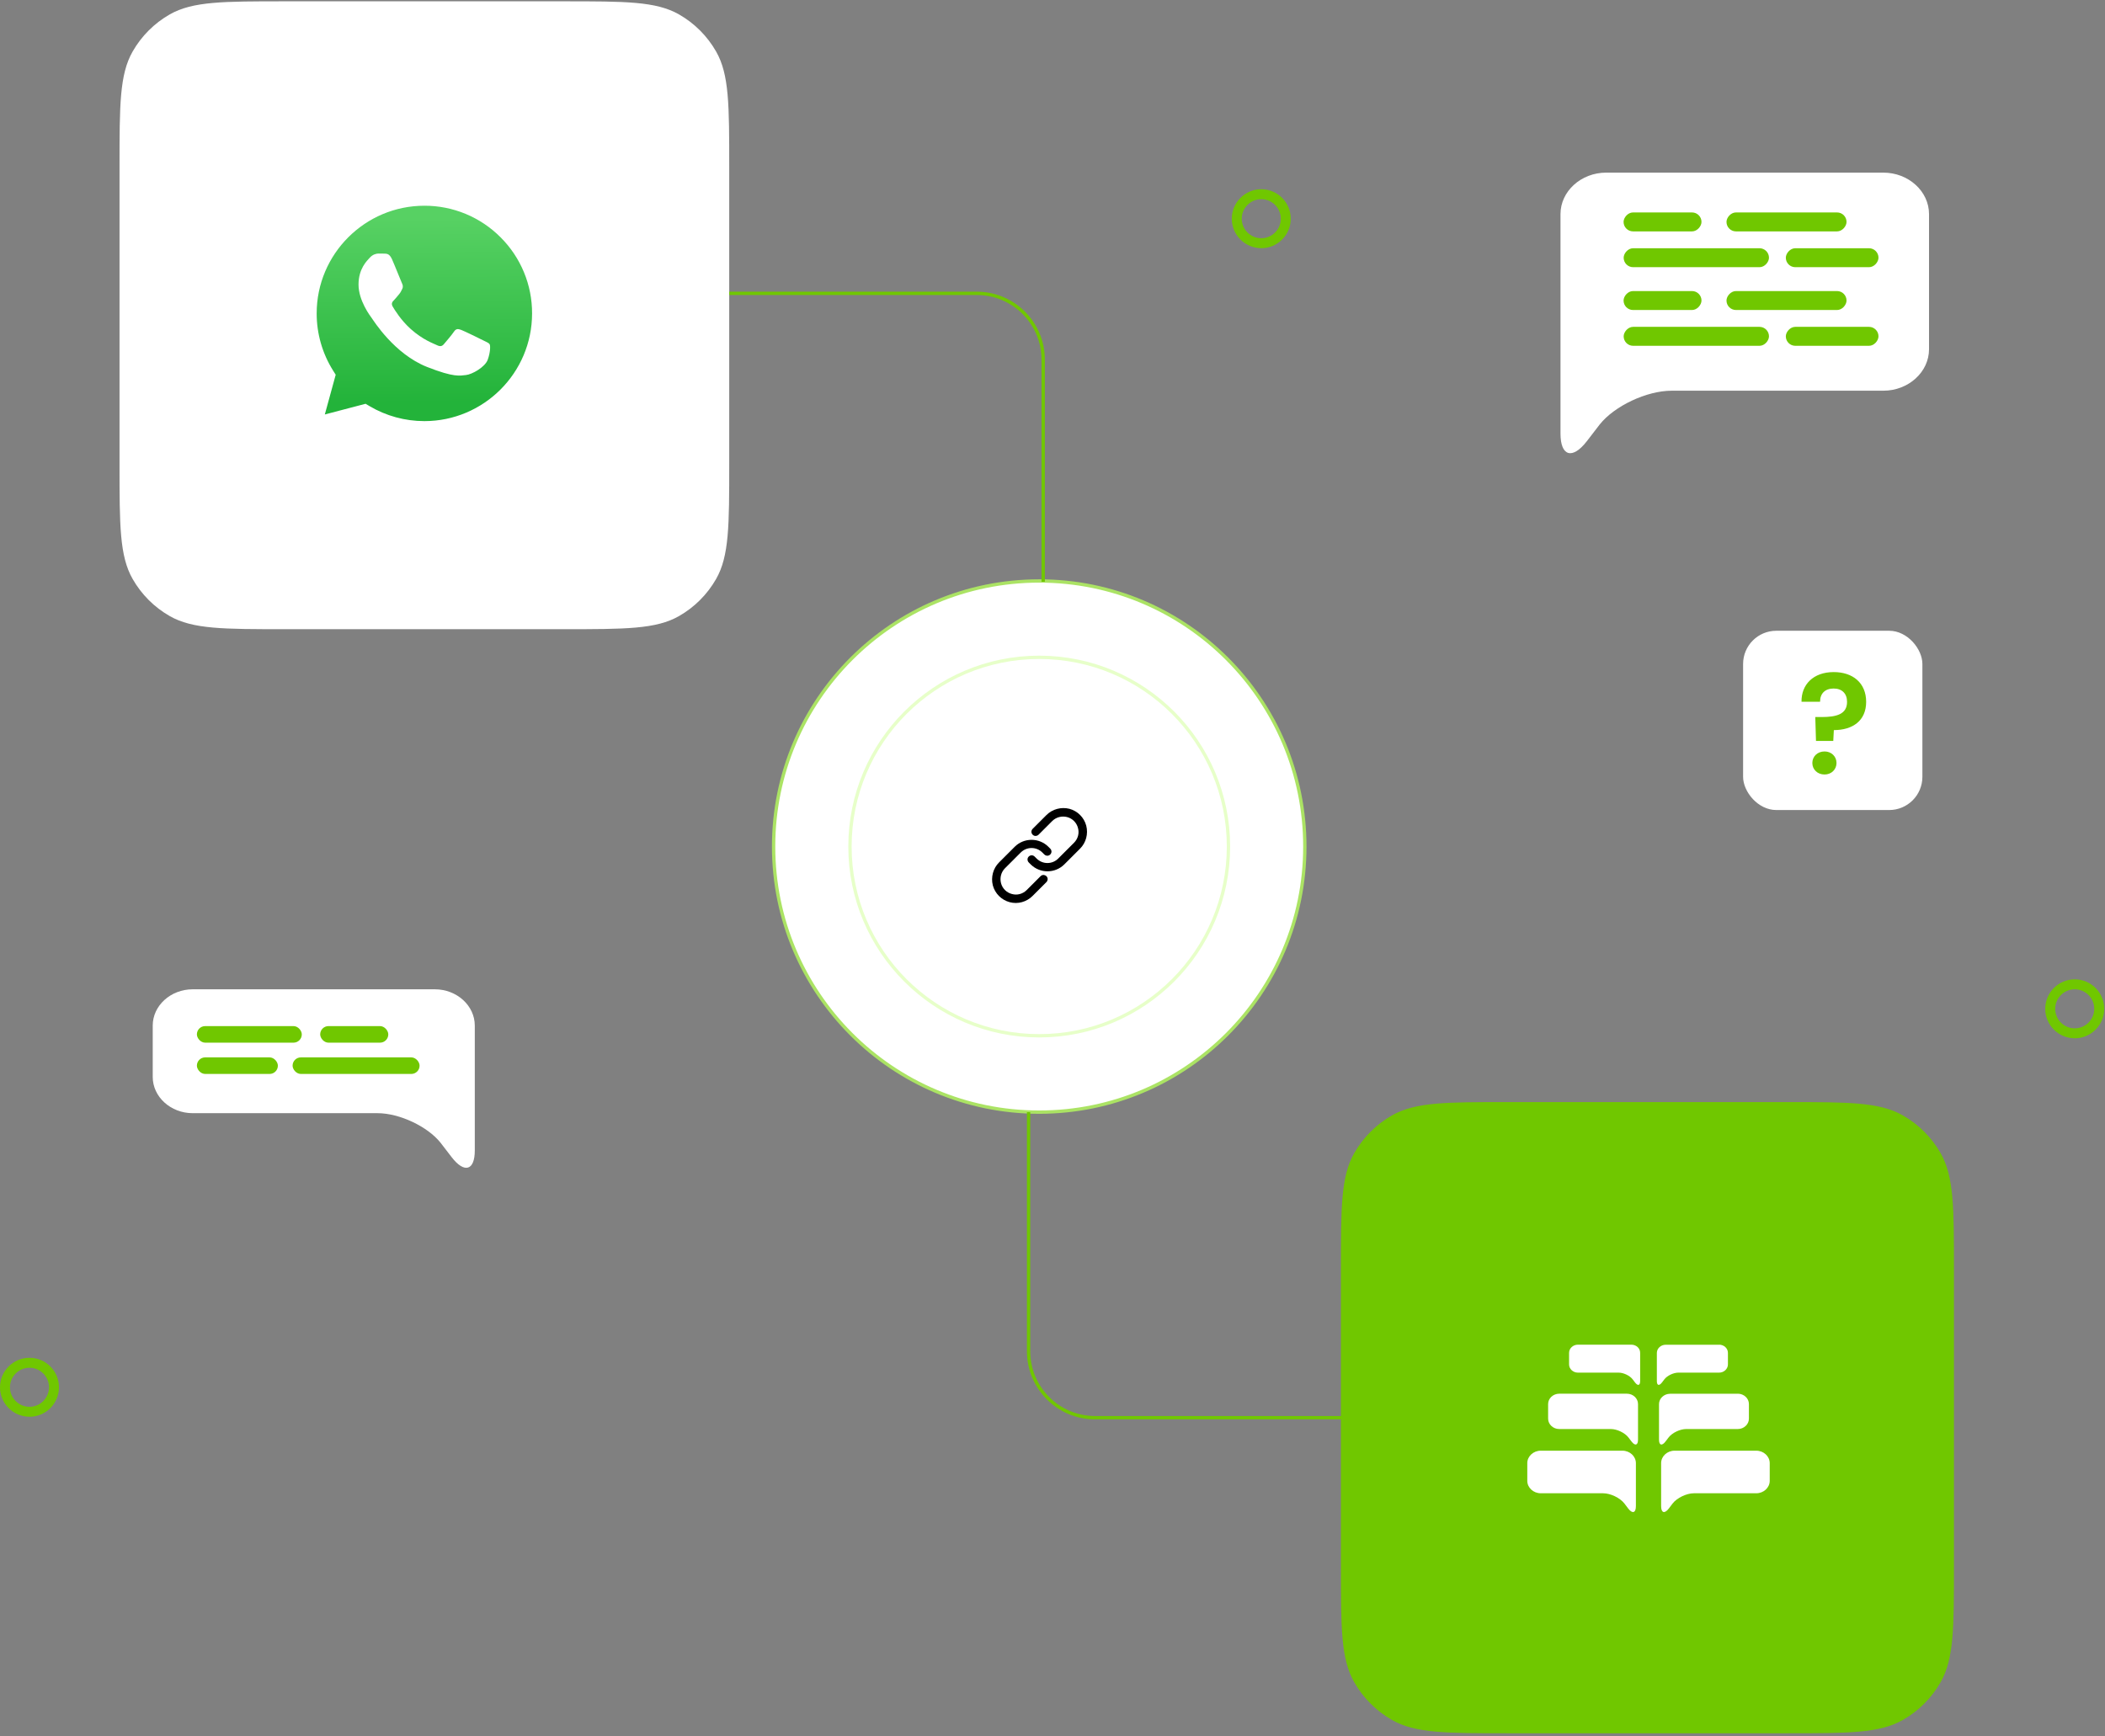 <?xml version="1.0" encoding="UTF-8"?>
<svg xmlns="http://www.w3.org/2000/svg" width="634" height="523" viewBox="0 0 634 523" fill="none">
  <rect x="0" y="0" width="634" height="523" fill="#808080" stroke="none"/>
  <path d="M36 50.195V139.726C36 158.229 36 167.48 39.941 174.39C42.603 179.057 46.469 182.923 51.136 185.585C58.046 189.526 67.297 189.526 85.8 189.526H169.833C188.336 189.526 197.588 189.526 204.497 185.585C209.164 182.923 213.03 179.057 215.692 174.39C219.633 167.48 219.633 158.229 219.633 139.726V50.194C219.633 31.692 219.633 22.44 215.692 15.531C213.03 10.864 209.164 6.998 204.497 4.336C197.588 0.395 188.336 0.395 169.833 0.395H85.8C67.297 0.395 58.046 0.395 51.136 4.336C46.469 6.998 42.603 10.864 39.941 15.531C36 22.44 36 31.692 36 50.195Z" fill="white"></path>
  <path d="M127.83 61.971C109.937 61.971 95.385 76.517 95.379 94.396C95.37 100.501 97.089 106.485 100.338 111.654L101.11 112.881L97.832 124.846L110.11 121.627L111.295 122.329C116.274 125.284 121.983 126.847 127.805 126.85H127.818C145.697 126.85 160.248 112.303 160.255 94.422C160.269 90.16 159.437 85.938 157.807 82C156.178 78.062 153.784 74.487 150.763 71.48C147.759 68.458 144.186 66.061 140.249 64.428C136.313 62.796 132.091 61.961 127.83 61.971Z" fill="url(#paint0_linear_7345_7)"></path>
  <path fill-rule="evenodd" clip-rule="evenodd" d="M118.062 78.082C117.331 76.459 116.561 76.426 115.867 76.398L113.998 76.375C113.348 76.375 112.291 76.619 111.398 77.595C110.504 78.571 107.984 80.93 107.984 85.728C107.984 90.525 111.479 95.161 111.966 95.813C112.453 96.464 118.712 106.624 128.624 110.532C136.861 113.781 138.537 113.135 140.326 112.972C142.115 112.81 146.096 110.613 146.908 108.336C147.72 106.059 147.72 104.108 147.477 103.7C147.233 103.292 146.583 103.05 145.607 102.562C144.631 102.074 139.837 99.715 138.944 99.389C138.05 99.064 137.4 98.902 136.749 99.878C136.098 100.854 134.232 103.049 133.663 103.7C133.094 104.351 132.525 104.433 131.549 103.945C130.573 103.458 127.433 102.428 123.707 99.106C120.809 96.521 118.852 93.329 118.282 92.353C117.713 91.378 118.222 90.85 118.711 90.364C119.148 89.927 119.686 89.225 120.174 88.656C120.663 88.087 120.824 87.68 121.148 87.03C121.473 86.38 121.311 85.809 121.067 85.322C120.823 84.834 118.928 80.011 118.062 78.082Z" fill="white"></path>
  <path d="M404.367 382.273V471.804C404.367 490.307 404.367 499.558 408.308 506.468C410.97 511.135 414.837 515.001 419.503 517.663C426.413 521.604 435.664 521.604 454.167 521.604H538.201C556.704 521.604 565.955 521.604 572.864 517.663C577.531 515.001 581.398 511.135 584.06 506.468C588.001 499.558 588.001 490.307 588.001 471.804V382.273C588.001 363.77 588.001 354.518 584.06 347.609C581.398 342.942 577.531 339.076 572.864 336.414C565.955 332.473 556.704 332.473 538.201 332.473H454.167C435.664 332.473 426.413 332.473 419.503 336.414C414.837 339.076 410.97 342.942 408.308 347.609C404.367 354.518 404.367 363.77 404.367 382.273Z" fill="#70C700" stroke="#70C700"></path>
  <path d="M464.058 436.98C461.822 436.98 460 438.673 460 440.733V446.055C460 448.115 461.822 449.808 464.058 449.808H482.836C485.072 449.808 487.929 451.194 489.233 452.866L490.372 454.375C491.655 456.068 492.711 455.742 492.711 453.682V440.733C492.711 438.673 490.889 436.98 488.653 436.98H464.058Z" fill="white"></path>
  <path d="M528.962 436.98C531.198 436.98 533.02 438.673 533.02 440.733V446.055C533.02 448.115 531.198 449.808 528.962 449.808H510.184C507.948 449.808 505.091 451.194 503.787 452.866L502.648 454.375C501.364 456.068 500.309 455.742 500.309 453.682V448.849C500.309 448.319 500.309 446.198 500.309 444.138V440.733C500.309 438.673 502.13 436.98 504.366 436.98H528.983H528.962Z" fill="white"></path>
  <path d="M469.627 419.812C467.785 419.812 466.273 421.22 466.273 422.933V427.337C466.273 429.05 467.785 430.458 469.627 430.458H485.176C487.018 430.458 489.399 431.6 490.455 432.986L491.407 434.23C492.463 435.617 493.353 435.372 493.353 433.659V422.933C493.353 421.22 491.842 419.812 489.999 419.812H469.627Z" fill="white"></path>
  <path d="M523.398 419.812C525.24 419.812 526.752 421.22 526.752 422.933V427.337C526.752 429.05 525.24 430.458 523.398 430.458H507.85C506.007 430.458 503.626 431.6 502.57 432.986L501.618 434.23C500.562 435.617 499.672 435.372 499.672 433.659V429.662C499.672 429.234 499.672 427.48 499.672 425.767V422.953C499.672 421.24 501.183 419.833 503.026 419.833H523.398V419.812Z" fill="white"></path>
  <path d="M475.236 405.047C473.787 405.047 472.586 406.148 472.586 407.514V411.002C472.586 412.347 473.787 413.469 475.236 413.469H487.534C488.983 413.469 490.867 414.366 491.716 415.468L492.461 416.446C493.31 417.548 493.993 417.344 493.993 415.998V407.514C494.014 406.148 492.813 405.047 491.364 405.047H475.236Z" fill="white"></path>
  <path d="M517.781 405.047C519.23 405.047 520.431 406.148 520.431 407.514V411.002C520.431 412.347 519.23 413.469 517.781 413.469H505.483C504.034 413.469 502.15 414.366 501.301 415.468L500.555 416.446C499.707 417.548 499.023 417.344 499.023 415.998V412.837C499.023 412.49 499.023 411.104 499.023 409.758V407.535C499.023 406.189 500.224 405.067 501.673 405.067H517.801L517.781 405.047Z" fill="white"></path>
  <path d="M261.422 256.053V259.352C261.422 287.591 284.314 310.484 312.553 310.484C340.792 310.484 363.685 287.591 363.685 259.352V256.053C363.685 227.814 340.792 204.922 312.553 204.922C284.314 204.922 261.422 227.814 261.422 256.053Z" fill="url(#paint1_linear_7345_7)" fill-opacity="0.5" stroke="url(#paint2_linear_7345_7)"></path>
  <path d="M313 335C357.183 335 393 299.183 393 255C393 210.817 357.183 175 313 175C268.817 175 233 210.817 233 255C233 299.183 268.817 335 313 335Z" fill="white" stroke="#ABE364"></path>
  <path d="M313 312C344.48 312 370 286.48 370 255C370 223.52 344.48 198 313 198C281.52 198 256 223.52 256 255C256 286.48 281.52 312 313 312Z" fill="white" stroke="#E7FFC9"></path>
  <path d="M325.309 255.623L320.556 260.375C319.22 261.71 317.396 262.455 315.495 262.455C313.593 262.455 311.769 261.71 310.433 260.375L309.842 259.784C309.534 259.476 309.405 258.988 309.508 258.577C309.636 258.14 309.97 257.806 310.407 257.678C310.844 257.549 311.307 257.703 311.615 258.012L312.206 258.602C313.079 259.476 314.236 259.964 315.469 259.964C316.702 259.964 317.858 259.476 318.732 258.602L323.485 253.851C324.667 252.669 325.13 250.974 324.667 249.382C324.256 247.789 322.997 246.531 321.404 246.12C319.811 245.709 318.09 246.146 316.933 247.301L312.797 251.436C312.488 251.745 312 251.873 311.589 251.77C311.152 251.642 310.818 251.308 310.69 250.871C310.561 250.435 310.716 249.972 311.024 249.664L315.186 245.503C316.985 243.706 319.631 243.012 322.098 243.629C324.564 244.296 326.491 246.223 327.159 248.688C327.802 251.18 327.108 253.825 325.309 255.623ZM315.186 263.945C314.955 263.713 314.621 263.585 314.287 263.559C313.927 263.559 313.645 263.688 313.388 263.945L309.225 268.105C308.043 269.287 306.348 269.749 304.755 269.287C303.162 268.876 301.903 267.617 301.492 266.025C301.081 264.433 301.517 262.712 302.674 261.556L307.427 256.804C308.3 255.931 309.457 255.443 310.69 255.443C311.923 255.443 313.079 255.931 313.953 256.804L314.544 257.395C314.852 257.703 315.34 257.832 315.752 257.729C316.188 257.601 316.522 257.267 316.651 256.83C316.779 256.394 316.625 255.931 316.317 255.623L315.752 255.058C314.415 253.722 312.591 252.978 310.69 252.978C308.789 252.978 306.964 253.722 305.628 255.058L300.901 259.784C299.102 261.582 298.408 264.227 299.025 266.693C299.693 269.159 301.62 271.085 304.087 271.753C306.553 272.42 309.174 271.701 310.998 269.878L315.161 265.717C315.392 265.486 315.52 265.152 315.546 264.818C315.546 264.51 315.417 264.176 315.186 263.945Z" fill="black"></path>
  <path d="M219.633 88.363H294.199C305.244 88.363 314.199 97.318 314.199 108.363V175.232" stroke="#70C700"></path>
  <path d="M404.367 427.039L329.801 427.039C318.756 427.039 309.801 418.085 309.801 407.039L309.801 335" stroke="#70C700"></path>
  <path d="M8.88 426.75C3.98 426.75 0 422.77 0 417.88C0 412.99 3.98 409 8.88 409C13.78 409 17.76 412.98 17.76 417.88C17.76 422.78 13.78 426.76 8.88 426.76V426.75ZM8.88 412C5.64 412 3 414.64 3 417.88C3 421.12 5.64 423.76 8.88 423.76C12.12 423.76 14.76 421.12 14.76 417.88C14.76 414.64 12.12 412 8.88 412Z" fill="#70C700"></path>
  <path d="M379.88 74.75C374.98 74.75 371 70.77 371 65.88C371 60.99 374.98 57 379.88 57C384.78 57 388.76 60.98 388.76 65.88C388.76 70.78 384.78 74.76 379.88 74.76V74.75ZM379.88 60C376.64 60 374 62.64 374 65.88C374 69.12 376.64 71.76 379.88 71.76C383.12 71.76 385.76 69.12 385.76 65.88C385.76 62.64 383.12 60 379.88 60Z" fill="#70C700"></path>
  <path d="M624.88 312.75C619.98 312.75 616 308.77 616 303.88C616 298.99 619.98 295 624.88 295C629.78 295 633.76 298.98 633.76 303.88C633.76 308.78 629.78 312.76 624.88 312.76V312.75ZM624.88 298C621.64 298 619 300.64 619 303.88C619 307.12 621.64 309.76 624.88 309.76C628.12 309.76 630.76 307.12 630.76 303.88C630.76 300.64 628.12 298 624.88 298Z" fill="#70C700"></path>
  <rect x="525" y="190" width="54" height="54" rx="10" fill="white"></rect>
  <path d="M542.596 211.376C542.511 206.256 546.108 202.447 552.287 202.447C558.042 202.447 562.062 205.706 562.062 211.418C562.062 217.131 557.957 219.924 552.329 219.924L552.16 223.182H546.955L546.743 215.989H548.647C553.048 215.989 556.349 215.185 556.307 211.376C556.307 208.922 554.783 207.398 552.287 207.398C549.705 207.398 548.182 208.879 548.182 211.376H542.596ZM553.133 229.826C553.133 231.773 551.61 233.296 549.536 233.296C547.378 233.296 545.854 231.773 545.854 229.826C545.854 227.88 547.378 226.356 549.536 226.356C551.61 226.356 553.133 227.88 553.133 229.826Z" fill="#70C700"></path>
  <path d="M58.033 298C51.403 298 46 302.924 46 308.916V324.4C46 330.392 51.403 335.316 58.033 335.316H113.716C120.346 335.316 128.818 339.351 132.686 344.215L136.063 348.605C139.869 353.53 143 352.58 143 346.588V332.528C143 330.985 143 324.816 143 318.824V308.916C143 302.924 137.597 298 130.967 298H57.971H58.033Z" fill="white"></path>
  <rect x="59.301" y="309.085" width="31.594" height="4.989" rx="2.494" fill="#70C700"></rect>
  <rect x="59.301" y="318.508" width="24.389" height="4.989" rx="2.494" fill="#70C700"></rect>
  <rect x="88.125" y="318.508" width="38.246" height="4.989" rx="2.494" fill="#70C700"></rect>
  <rect x="96.438" y="309.085" width="20.509" height="4.989" rx="2.494" fill="#70C700"></rect>
  <path d="M567.23 52C574.818 52 581 57.635 581 64.492V105.198C581 112.054 574.818 117.689 567.23 117.689H503.511C495.923 117.689 486.228 122.306 481.803 127.873L477.939 132.896C473.583 138.531 470 137.445 470 130.588V114.499C470 112.733 470 105.673 470 98.816V64.492C470 57.635 476.182 52 483.77 52H567.301H567.23Z" fill="white"></path>
  <rect width="36.154" height="5.709" rx="2.854" transform="matrix(-1 0 0 1 556.152 87.672)" fill="#70C700"></rect>
  <rect width="27.909" height="5.709" rx="2.854" transform="matrix(-1 0 0 1 565.777 98.455)" fill="#70C700"></rect>
  <rect width="43.766" height="5.709" rx="2.854" transform="matrix(-1 0 0 1 532.793 98.455)" fill="#70C700"></rect>
  <rect width="23.469" height="5.709" rx="2.854" transform="matrix(-1 0 0 1 512.469 87.672)" fill="#70C700"></rect>
  <rect width="36.154" height="5.709" rx="2.854" transform="matrix(-1 0 0 1 556.152 63.991)" fill="#70C700"></rect>
  <rect width="27.909" height="5.709" rx="2.854" transform="matrix(-1 0 0 1 565.777 74.774)" fill="#70C700"></rect>
  <rect width="43.766" height="5.709" rx="2.854" transform="matrix(-1 0 0 1 532.793 74.774)" fill="#70C700"></rect>
  <rect width="23.469" height="5.709" rx="2.854" transform="matrix(-1 0 0 1 512.469 63.991)" fill="#70C700"></rect>
  <defs>
    <linearGradient id="paint0_linear_7345_7" x1="127.157" y1="65.864" x2="127.486" y2="121.308" gradientUnits="userSpaceOnUse">
      <stop stop-color="#57D163"></stop>
      <stop offset="1" stop-color="#23B33A"></stop>
    </linearGradient>
    <linearGradient id="paint1_linear_7345_7" x1="313.987" y1="251.336" x2="353.372" y2="161.496" gradientUnits="userSpaceOnUse">
      <stop></stop>
      <stop offset="1" stop-color="#666666"></stop>
    </linearGradient>
    <linearGradient id="paint2_linear_7345_7" x1="312.553" y1="204.922" x2="312.553" y2="310.484" gradientUnits="userSpaceOnUse">
      <stop stop-color="#414141"></stop>
      <stop offset="1" stop-color="#161616"></stop>
    </linearGradient>
  </defs>
</svg>
